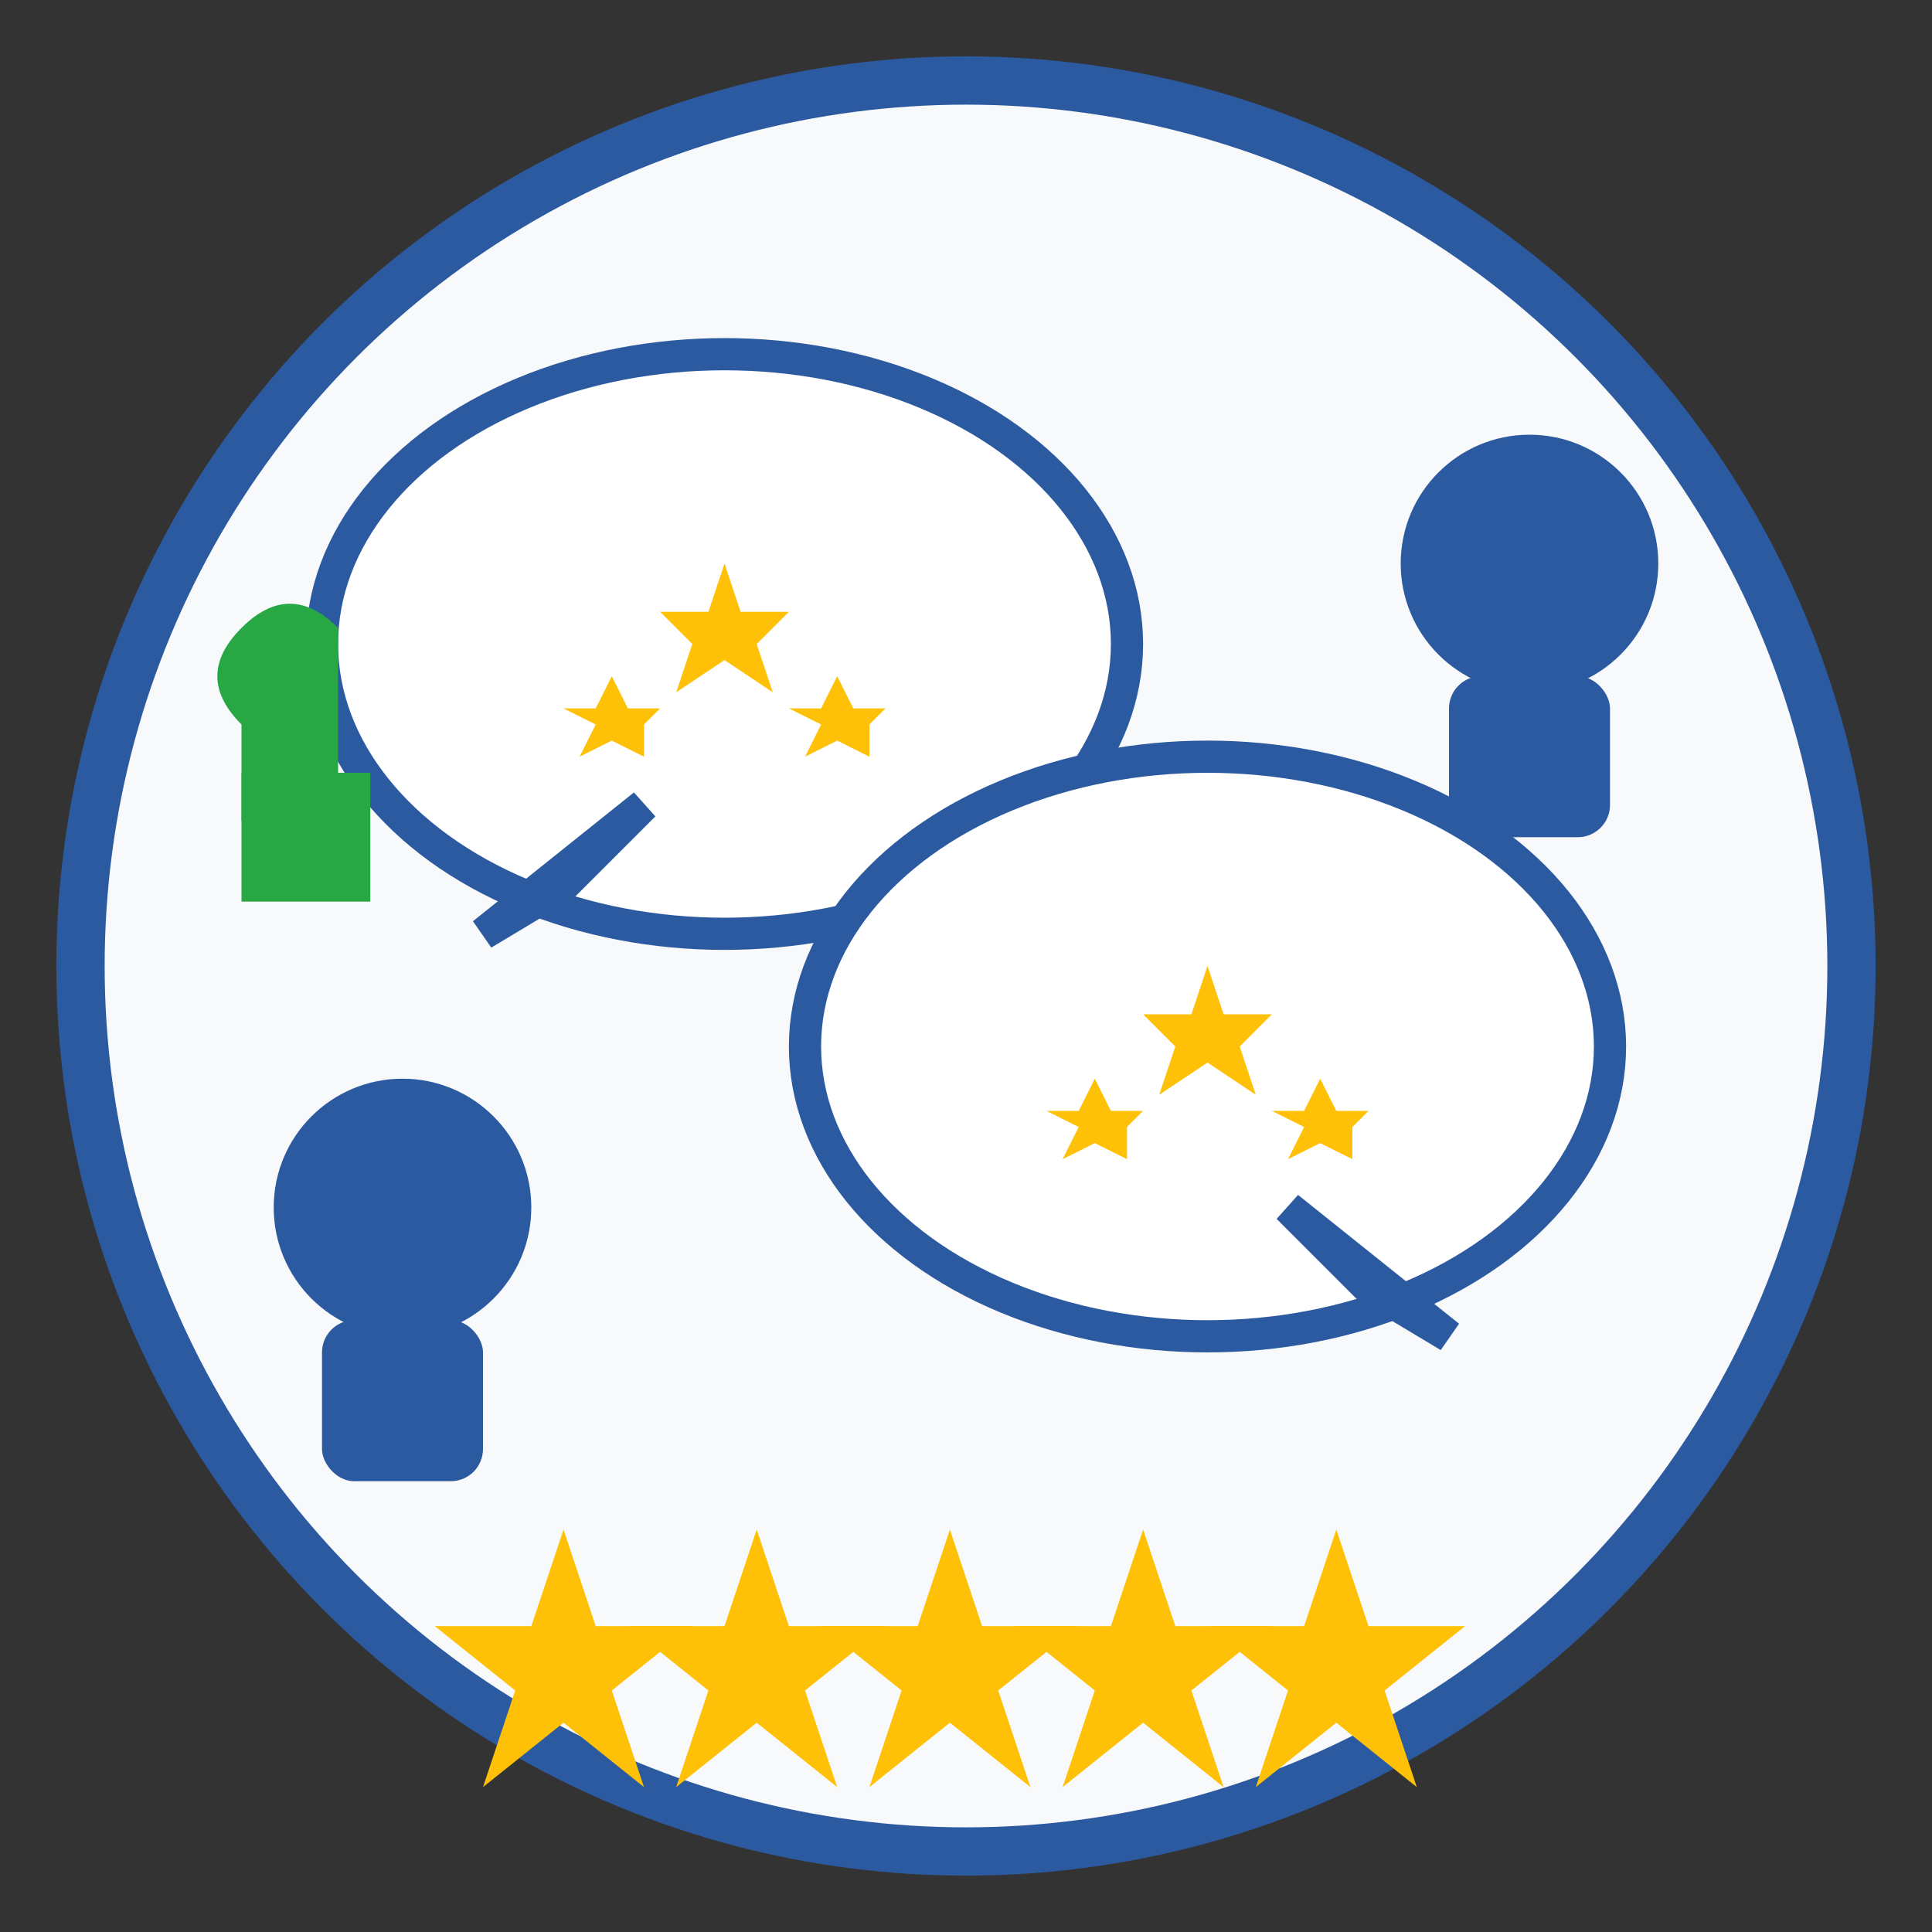 <svg width="120" height="120" viewBox="0 0 120 120" fill="none" xmlns="http://www.w3.org/2000/svg">
  <rect x="0" y="0" width="120" height="120" fill="#333333" stroke="none"/>
  <circle cx="60" cy="60" r="55" fill="#f8f9fa" stroke="#2c5aa0" stroke-width="3"/>
  
  <!-- Speech bubbles -->
  <ellipse cx="45" cy="40" rx="25" ry="18" fill="white" stroke="#2c5aa0" stroke-width="2"/>
  <polygon points="35,55 40,50 30,58" fill="white" stroke="#2c5aa0" stroke-width="2"/>
  
  <ellipse cx="75" cy="65" rx="25" ry="18" fill="white" stroke="#2c5aa0" stroke-width="2"/>
  <polygon points="85,80 80,75 90,83" fill="white" stroke="#2c5aa0" stroke-width="2"/>
  
  <!-- Stars in speech bubbles -->
  <g fill="#ffc107">
    <polygon points="45,35 46,38 49,38 47,40 48,43 45,41 42,43 43,40 41,38 44,38"/>
    <polygon points="38,42 39,44 41,44 40,45 40,47 38,46 36,47 37,45 35,44 37,44"/>
    <polygon points="52,42 53,44 55,44 54,45 54,47 52,46 50,47 51,45 49,44 51,44"/>
    
    <polygon points="75,60 76,63 79,63 77,65 78,68 75,66 72,68 73,65 71,63 74,63"/>
    <polygon points="68,67 69,69 71,69 70,70 70,72 68,71 66,72 67,70 65,69 67,69"/>
    <polygon points="82,67 83,69 85,69 84,70 84,72 82,71 80,72 81,70 79,69 81,69"/>
  </g>
  
  <!-- People avatars -->
  <circle cx="25" cy="75" r="8" fill="#2c5aa0"/>
  <rect x="20" y="82" width="10" height="10" fill="#2c5aa0" rx="2"/>
  
  <circle cx="95" cy="35" r="8" fill="#2c5aa0"/>
  <rect x="90" y="42" width="10" height="10" fill="#2c5aa0" rx="2"/>
  
  <!-- Rating stars -->
  <g fill="#ffc107" transform="translate(35, 95)">
    <polygon points="0,0 2,6 8,6 3,10 5,16 0,12 -5,16 -3,10 -8,6 -2,6"/>
    <polygon points="12,0 14,6 20,6 15,10 17,16 12,12 7,16 9,10 4,6 10,6"/>
    <polygon points="24,0 26,6 32,6 27,10 29,16 24,12 19,16 21,10 16,6 22,6"/>
    <polygon points="36,0 38,6 44,6 39,10 41,16 36,12 31,16 33,10 28,6 34,6"/>
    <polygon points="48,0 50,6 56,6 51,10 53,16 48,12 43,16 45,10 40,6 46,6"/>
  </g>
  
  <!-- Thumbs up -->
  <path d="M15 45 Q12 42 15 39 Q18 36 21 39 L21 48 Q21 51 18 51 L15 51 Z" fill="#28a745"/>
  <rect x="15" y="48" width="8" height="8" fill="#28a745"/>
</svg>
